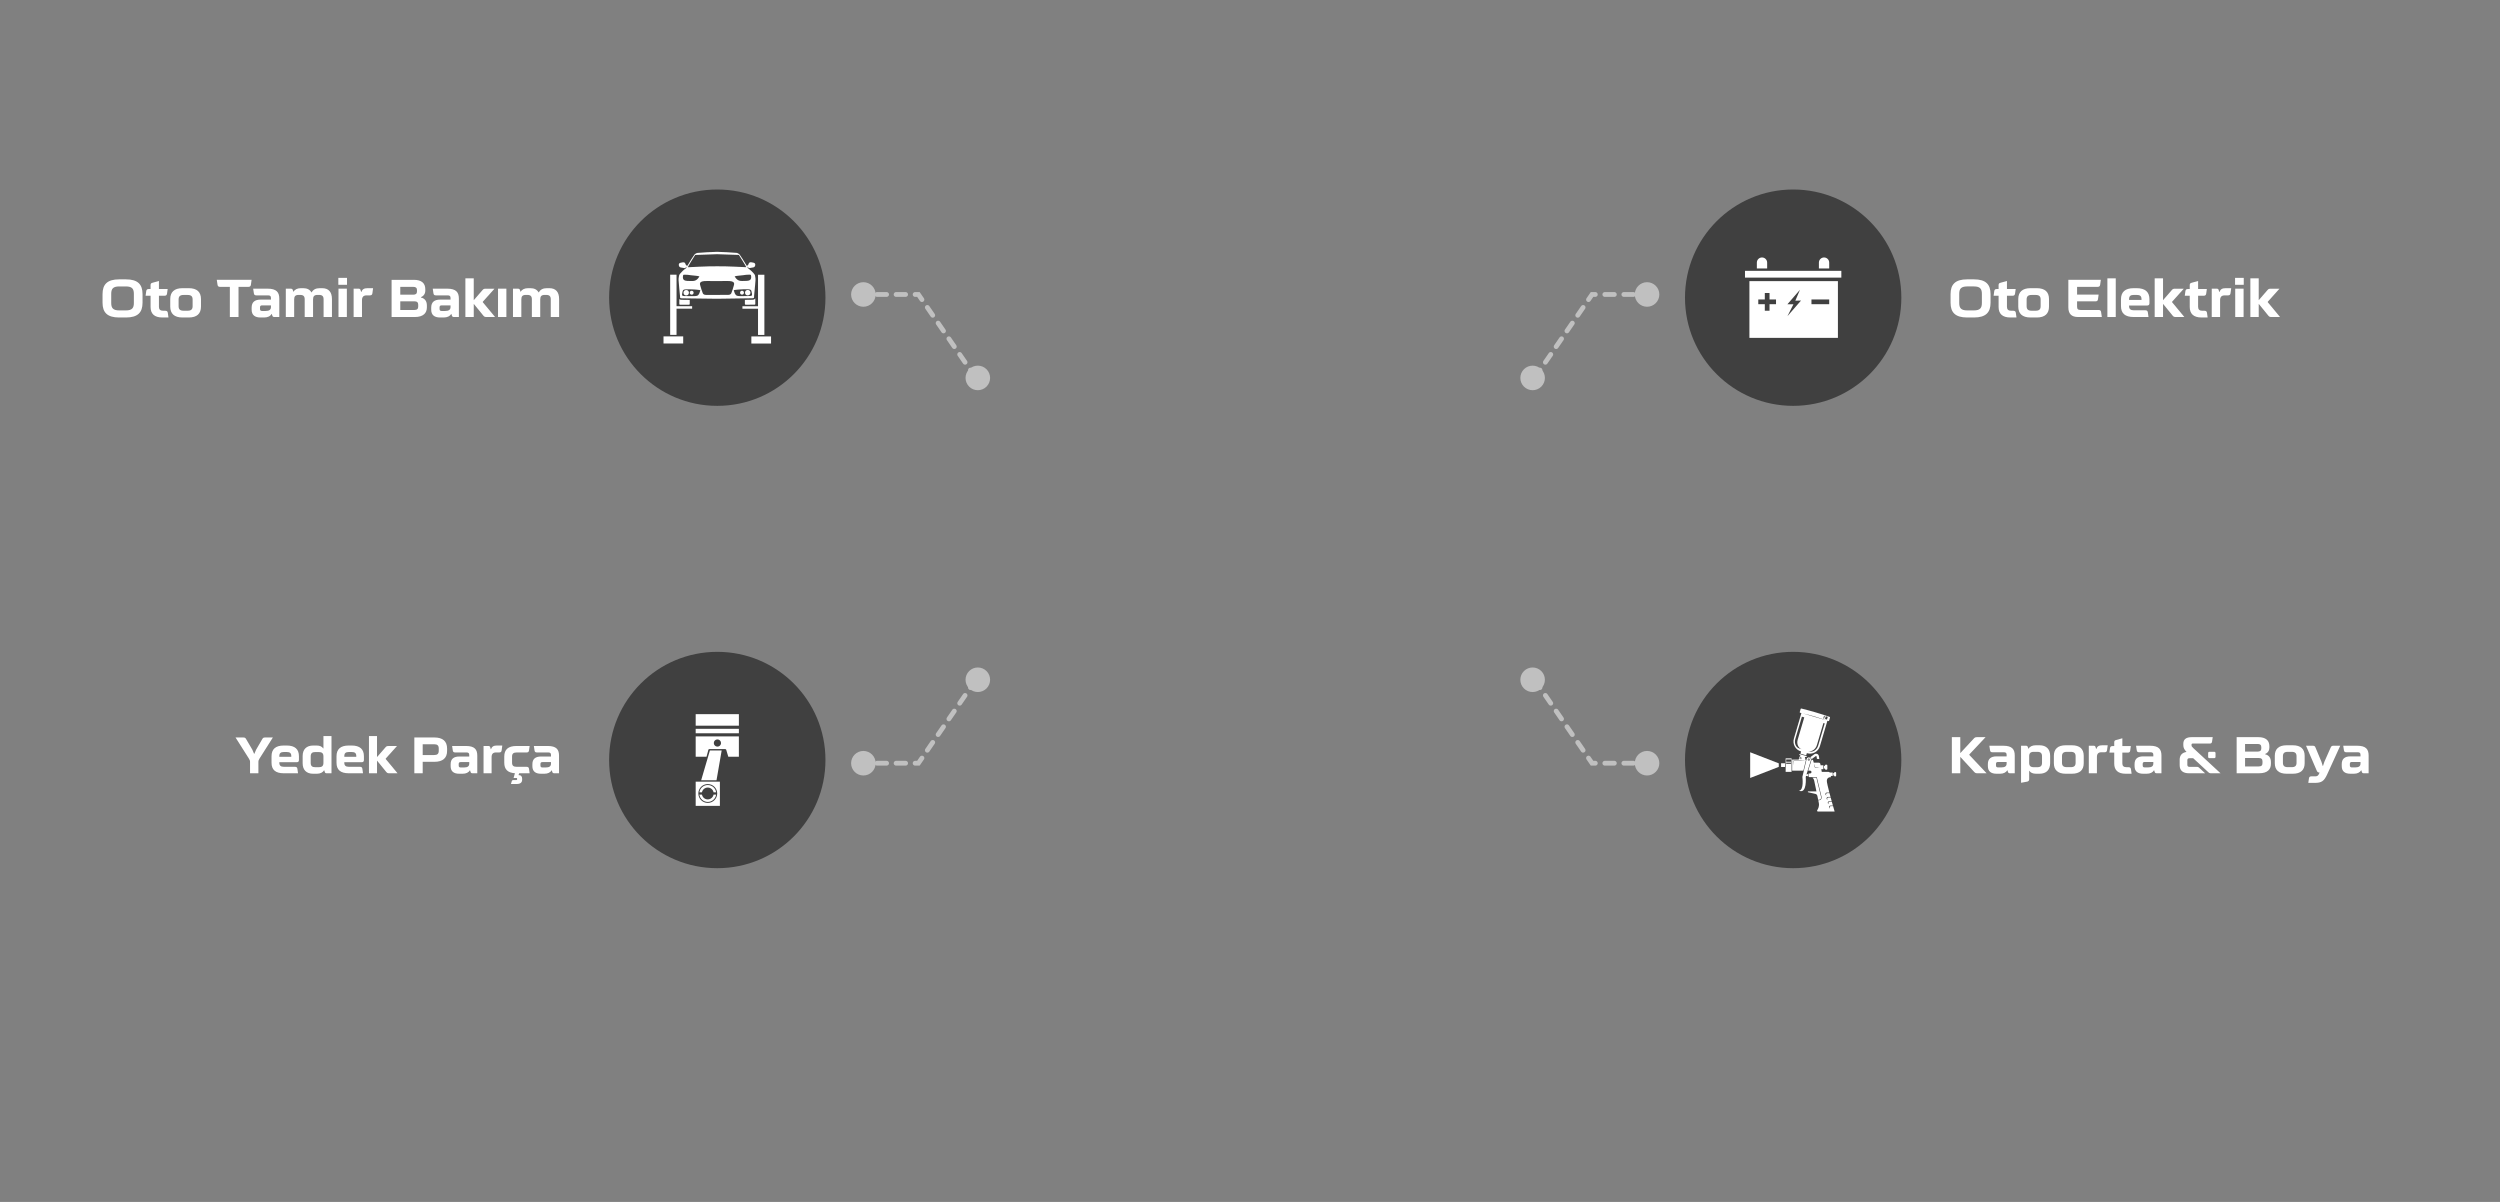 <?xml version="1.0" encoding="utf-8"?>
<!-- Generator: Adobe Illustrator 16.0.0, SVG Export Plug-In . SVG Version: 6.00 Build 0)  -->
<!DOCTYPE svg PUBLIC "-//W3C//DTD SVG 1.1//EN" "http://www.w3.org/Graphics/SVG/1.1/DTD/svg11.dtd">
<svg version="1.1" id="Layer_1" xmlns="http://www.w3.org/2000/svg" xmlns:xlink="http://www.w3.org/1999/xlink" x="0px" y="0px"
	 width="1040px" height="500px" viewBox="0 0 1040 500" enable-background="new 0 0 1040 500" xml:space="preserve">
<rect x="0" y="0" width="1040" height="500" fill="#808080" stroke="none"/>
<circle opacity="0.5" cx="745.957" cy="316.166" r="45"/>
<circle opacity="0.5" cx="298.389" cy="316.166" r="45"/>
<circle opacity="0.5" cx="745.957" cy="123.834" r="45"/>
<circle opacity="0.5" cx="298.389" cy="123.834" r="45"/>
<g>
	<path fill="#FFFFFF" d="M811.971,321.68v-15.022h3.506v6.646l5.601-6.049c0.429-0.471,0.706-0.598,1.392-0.598h3.525l-6.646,7.074
		c-0.192,0.213-0.192,0.233,0,0.448l7.074,7.5h-3.826c-0.664,0-0.94-0.127-1.368-0.598l-5.75-6.219v6.815h-3.507V321.68z"/>
	<path fill="#FFFFFF" d="M826.954,317.852c0-2.135,1.217-3.202,3.611-3.202h4.189v-0.619c0.021-0.791-0.343-1.09-1.112-1.09h-4.811
		c-0.619,0-0.896-0.257-0.981-0.857l-0.278-1.857h5.792c3.698,0,4.77,1.498,4.77,4.08v7.375h-1.947
		c-0.532,0-0.725-0.127-0.875-0.555l-0.215-0.686h-0.085c-0.514,0.918-1.582,1.434-3.015,1.434h-1.432
		c-2.244,0-3.611-0.941-3.611-3.166V317.852L826.954,317.852z M832.531,319.244c1.54,0,2.224-0.517,2.224-1.605v-0.66h-3.526
		c-0.642,0-0.898,0.214-0.898,0.812v0.619c0,0.6,0.258,0.836,0.898,0.836L832.531,319.244L832.531,319.244z"/>
	<path fill="#FFFFFF" d="M840.757,310.221h1.944c0.535,0,0.729,0.131,0.877,0.558l0.213,0.686h0.087
		c0.513-0.92,1.581-1.434,3.034-1.434h1.519c2.865,0,4.426,1.646,4.426,4.401v3.039c-0.021,2.756-1.56,4.402-4.426,4.402h-1.476
		c-1.324,0-2.286-0.449-2.735-1.217h-0.085v3.506c0,0.557-0.301,0.896-0.854,1.004l-2.522,0.469L840.757,310.221L840.757,310.221z
		 M844.135,317.318c0,1.282,0.555,1.84,1.967,1.84h1.389c1.41,0,1.987-0.558,1.987-1.84v-2.716c0-1.28-0.576-1.838-1.987-1.838
		h-1.39c-1.412,0-1.967,0.558-1.967,1.838L844.135,317.318L844.135,317.318z"/>
	<path fill="#FFFFFF" d="M866.83,317.471c0,2.845-1.624,4.402-4.937,4.402h-2.545c-3.313,0-4.938-1.559-4.938-4.402v-3.039
		c0-2.842,1.625-4.401,4.938-4.401h2.545c3.313,0,4.937,1.561,4.937,4.401V317.471z M857.789,317.299c0,1.281,0.6,1.838,2.03,1.838
		h1.604c1.433,0,2.03-0.557,2.03-1.838v-2.695c0-1.28-0.6-1.838-2.03-1.838h-1.604c-1.432,0-2.03,0.558-2.03,1.838V317.299z"/>
	<path fill="#FFFFFF" d="M868.943,310.221h1.924c0.533,0,0.747,0.131,0.875,0.558l0.235,0.791h0.086
		c0.385-1.091,1.09-1.539,2.498-1.539h2.246l-0.277,2.053c-0.086,0.602-0.385,0.857-1.005,0.857h-1.348
		c-1.283,0-1.859,0.643-1.859,1.987v6.752h-3.376L868.943,310.221L868.943,310.221z"/>
	<path fill="#FFFFFF" d="M879.52,313.088h-2.01l0.258-1.859c0.086-0.6,0.385-0.854,1.004-0.854h0.749v-1.521
		c0-0.641,0.173-0.854,0.813-1.024l2.564-0.705v3.25h3.527l-0.257,1.859c-0.086,0.598-0.386,0.854-1.005,0.854h-2.267v4.488
		c0,1.024,0.514,1.582,1.753,1.582h0.834c0.619,0,0.918,0.254,1.004,0.854l0.258,1.859h-2.479c-3.186,0-4.745-1.498-4.745-4.234
		v-4.551L879.52,313.088L879.52,313.088z"/>
	<path fill="#FFFFFF" d="M887.981,317.852c0-2.135,1.219-3.202,3.612-3.202h4.189v-0.619c0.021-0.791-0.343-1.09-1.111-1.09h-4.812
		c-0.619,0-0.897-0.257-0.981-0.857l-0.277-1.857h5.793c3.697,0,4.768,1.498,4.768,4.08v7.375h-1.944
		c-0.536,0-0.729-0.127-0.877-0.555l-0.214-0.686h-0.086c-0.514,0.918-1.582,1.434-3.015,1.434h-1.433
		c-2.244,0-3.612-0.941-3.612-3.166V317.852L887.981,317.852z M893.559,319.244c1.54,0,2.225-0.517,2.225-1.605v-0.66h-3.526
		c-0.644,0-0.897,0.214-0.897,0.812v0.619c0,0.6,0.255,0.836,0.897,0.836L893.559,319.244L893.559,319.244z"/>
	<path fill="#FFFFFF" d="M906.744,316.037c0-1.857,1.024-2.947,2.844-3.229c-0.962-1.026-1.326-1.772-1.326-2.801v-0.617
		c0-1.815,1.176-2.733,3.464-2.733h8.764l-0.276,1.854c-0.085,0.578-0.362,0.814-0.962,0.814h-7.117
		c-0.299,0-0.451,0.149-0.451,0.449v0.256c0,0.43,0.15,0.643,0.75,1.198l11.307,10.453h-3.955c-0.513,0-0.769-0.106-1.133-0.45
		l-6.285-5.813h-1.495c-0.599,0-0.94,0.193-0.94,0.854v1.858c0,0.664,0.343,0.877,0.94,0.877h3.016c0.405,0,0.619,0.064,0.876,0.299
		l2.563,2.375h-6.732c-2.458,0-3.847-1.135-3.847-3.293v-2.352H906.744z M918.587,313.279c0-0.322,0.213-0.535,0.532-0.535h2.012
		c0.318,0,0.53,0.213,0.53,0.535v1.582c0,0.319-0.213,0.532-0.53,0.532h-2.012c-0.32,0-0.532-0.213-0.532-0.532V313.279z"/>
	<path fill="#FFFFFF" d="M939.42,306.652c3.101,0,4.639,1.348,4.639,3.785v0.573c0,1.222-0.619,2.183-1.753,2.631v0.15
		c1.56,0.363,2.395,1.475,2.395,3.227v0.75c0,2.222-1.348,3.91-4.916,3.91h-9.342v-15.022h8.979L939.42,306.652L939.42,306.652z
		 M933.948,312.658h5.278c1.006,0,1.476-0.426,1.476-1.344v-0.472c0-0.92-0.47-1.348-1.476-1.348h-5.278V312.658z M939.635,318.838
		c1.111,0,1.56-0.449,1.56-1.391v-0.728c0-0.918-0.448-1.389-1.56-1.389h-5.687v3.506L939.635,318.838L939.635,318.838z"/>
	<path fill="#FFFFFF" d="M958.737,317.471c0,2.845-1.624,4.402-4.938,4.402h-2.543c-3.313,0-4.939-1.559-4.939-4.402v-3.039
		c0-2.842,1.626-4.401,4.939-4.401h2.543c3.313,0,4.938,1.561,4.938,4.401V317.471z M949.696,317.299
		c0,1.281,0.599,1.838,2.031,1.838h1.604c1.434,0,2.03-0.557,2.03-1.838v-2.695c0-1.28-0.598-1.838-2.03-1.838h-1.604
		c-1.435,0-2.031,0.558-2.031,1.838V317.299z"/>
	<path fill="#FFFFFF" d="M962.025,310.221c0.729,0,0.983,0.152,1.239,0.791l2.48,5.943l0.49,1.646h0.149l0.535-1.646l2.629-5.943
		c0.299-0.639,0.515-0.791,1.219-0.791h2.777l-5.429,11.908c-1.305,2.842-2.373,3.549-5.172,3.549h-2.694l0.277-1.858
		c0.085-0.601,0.363-0.855,0.982-0.855h1.604c0.706,0,1.176-0.213,1.477-0.813l0.362-0.769c-0.684,0-0.918-0.19-1.217-0.875
		l-4.427-10.285L962.025,310.221L962.025,310.221z"/>
	<path fill="#FFFFFF" d="M974.164,317.852c0-2.135,1.219-3.202,3.612-3.202h4.189v-0.619c0.021-0.791-0.344-1.09-1.112-1.09h-4.81
		c-0.619,0-0.897-0.257-0.983-0.857l-0.278-1.857h5.793c3.698,0,4.769,1.498,4.769,4.08v7.375h-1.944
		c-0.534,0-0.727-0.127-0.877-0.555l-0.215-0.686h-0.084c-0.515,0.918-1.582,1.434-3.015,1.434h-1.433
		c-2.245,0-3.612-0.941-3.612-3.166V317.852L974.164,317.852z M979.742,319.244c1.54,0,2.225-0.517,2.225-1.605v-0.66h-3.527
		c-0.643,0-0.898,0.214-0.898,0.812v0.619c0,0.6,0.257,0.836,0.898,0.836L979.742,319.244L979.742,319.244z"/>
</g>
<g opacity="0.5">
	<g>
		
			<line fill="none" stroke="#FFFFFF" stroke-width="2" stroke-linecap="round" stroke-miterlimit="10" x1="685.432" y1="317.498" x2="683.432" y2="317.498"/>
		
			<polyline fill="none" stroke="#FFFFFF" stroke-width="2" stroke-linecap="round" stroke-miterlimit="10" stroke-dasharray="3.956,3.956" points="
			679.476,317.498 662.29,317.498 640.203,285.414 		"/>
		
			<line fill="none" stroke="#FFFFFF" stroke-width="2" stroke-linecap="round" stroke-miterlimit="10" x1="638.803" y1="284.014" x2="637.389" y2="282.6"/>
		<g>
			<g>
				<circle fill="#FFFFFF" cx="685.177" cy="317.498" r="4.512"/>
				<path fill="#FFFFFF" d="M685.177,312.387c-2.818,0-5.112,2.293-5.112,5.111s2.294,5.111,5.112,5.111
					c2.816,0,5.109-2.293,5.109-5.111S687.997,312.387,685.177,312.387C682.357,312.387,687.997,312.387,685.177,312.387z
					 M685.177,321.41c-2.158,0-3.912-1.754-3.912-3.912c0-2.156,1.754-3.912,3.912-3.912c2.156,0,3.911,1.756,3.911,3.912
					C689.09,319.656,687.337,321.41,685.177,321.41S687.337,321.41,685.177,321.41z"/>
			</g>
		</g>
		<g>
			<g>
				<circle fill="#FFFFFF" cx="637.57" cy="282.78" r="4.513"/>
				<path fill="#FFFFFF" d="M641.185,279.166c1.992,1.994,1.992,5.236,0,7.229c-1.993,1.994-5.236,1.994-7.229,0.002
					c-1.991-1.994-1.991-5.235,0-7.229C635.949,277.174,639.192,277.174,641.185,279.166
					C643.177,281.16,639.192,277.174,641.185,279.166z M634.804,285.547c1.523,1.525,4.007,1.525,5.532,0
					c1.523-1.525,1.523-4.006,0-5.531c-1.525-1.524-4.009-1.524-5.532,0C633.279,281.541,633.279,284.021,634.804,285.547
					C636.329,287.074,633.279,284.021,634.804,285.547z"/>
			</g>
		</g>
	</g>
</g>
<g>
	<path fill="#FFFFFF" d="M97.977,306.789h3.18c0.677,0,0.953,0.148,1.229,0.678l2.585,4.406l0.721,1.695h0.128l0.72-1.695
		l2.565-4.406c0.273-0.528,0.551-0.678,1.249-0.678h3.159l-5.532,8.732c-0.361,0.61-0.487,0.889-0.487,1.461v4.684h-3.477v-4.684
		c0-0.572-0.127-0.851-0.509-1.461L97.977,306.789z"/>
	<path fill="#FFFFFF" d="M112.957,314.607c0-2.925,1.634-4.472,5.107-4.472h1.165c3.477,0,5.129,1.547,5.129,4.472v1.567
		c0,0.615-0.296,0.912-0.954,0.912h-7.205v0.191c0,1.207,0.572,1.717,1.95,1.717h4.577c0.614,0,0.911,0.254,0.996,0.846l0.255,1.844
		h-5.913c-3.497,0-5.107-1.483-5.107-4.389V314.607L112.957,314.607z M121.18,314.842v-0.274c0-1.25-0.53-1.738-1.992-1.738h-0.996
		c-1.463,0-1.992,0.488-1.992,1.738v0.274H121.18z"/>
	<path fill="#FFFFFF" d="M125.902,314.502c0-2.838,1.654-4.365,4.389-4.365h1.44c1.313,0,2.268,0.445,2.713,1.209h0.105v-5.151h3.35
		v15.491h-1.93c-0.552,0-0.742-0.125-0.868-0.551l-0.213-0.678h-0.105c-0.508,0.91-1.569,1.42-2.988,1.42h-1.504
		c-2.861,0-4.389-1.633-4.389-4.365V314.502L125.902,314.502z M132.577,319.164c1.335,0,1.972-0.486,1.972-1.82v-2.674
		c0-1.336-0.636-1.822-1.972-1.822H131.2c-1.334,0-1.948,0.486-1.948,1.822v2.674c0,1.334,0.614,1.82,1.948,1.82H132.577z"/>
	<path fill="#FFFFFF" d="M139.99,314.607c0-2.925,1.633-4.472,5.108-4.472h1.164c3.476,0,5.129,1.547,5.129,4.472v1.567
		c0,0.615-0.297,0.912-0.954,0.912h-7.206v0.191c0,1.207,0.572,1.717,1.951,1.717h4.578c0.612,0,0.909,0.254,0.994,0.846
		l0.254,1.844h-5.91c-3.498,0-5.108-1.483-5.108-4.389V314.607L139.99,314.607z M148.215,314.842v-0.274
		c0-1.25-0.529-1.738-1.991-1.738h-0.997c-1.462,0-1.99,0.488-1.99,1.738v0.274H148.215z"/>
	<path fill="#FFFFFF" d="M153.488,306.193h3.349v8.754l3.477-4.006c0.401-0.488,0.656-0.595,1.334-0.595h3.497l-4.599,5.129
		c-0.17,0.191-0.17,0.191,0,0.384l4.831,5.825h-3.391c-0.679,0-0.954-0.104-1.356-0.612l-3.793-4.662v5.274h-3.349V306.193
		L153.488,306.193z"/>
	<path fill="#FFFFFF" d="M180.672,306.789c3.539,0,5.319,1.568,5.319,4.639v0.851c0.043,3.053-1.78,4.639-5.319,4.639h-4.833v4.771
		h-3.475v-14.896h8.308V306.789z M175.839,309.607v4.491h4.728c1.397,0,1.95-0.528,1.95-1.758v-0.975c0-1.252-0.573-1.76-1.95-1.76
		L175.839,309.607L175.839,309.607z"/>
	<path fill="#FFFFFF" d="M187.47,317.893c0-2.118,1.207-3.18,3.582-3.18h4.151V314.1c0.022-0.782-0.339-1.08-1.101-1.08h-4.77
		c-0.614,0-0.89-0.254-0.976-0.848l-0.276-1.844h5.743c3.667,0,4.728,1.484,4.728,4.047v7.311h-1.93c-0.53,0-0.72-0.125-0.868-0.549
		l-0.213-0.678h-0.084c-0.51,0.91-1.567,1.418-2.987,1.418h-1.42c-2.227,0-3.581-0.932-3.581-3.135L187.47,317.893L187.47,317.893z
		 M193.001,319.27c1.525,0,2.204-0.508,2.204-1.588v-0.657h-3.496c-0.637,0-0.89,0.213-0.89,0.809v0.611
		c0,0.592,0.254,0.825,0.89,0.825H193.001L193.001,319.27z"/>
	<path fill="#FFFFFF" d="M201.157,310.328h1.908c0.527,0,0.741,0.125,0.867,0.551l0.232,0.785h0.085
		c0.381-1.082,1.081-1.527,2.479-1.527h2.227l-0.274,2.035c-0.086,0.594-0.383,0.848-0.996,0.848h-1.337
		c-1.271,0-1.845,0.638-1.845,1.974v6.697h-3.348L201.157,310.328L201.157,310.328z"/>
	<path fill="#FFFFFF" d="M220.333,321.686h-4.345l-0.296,0.765h0.127c0.91,0,1.396,0.528,1.396,1.545v0.32
		c0,1.207-0.74,1.821-2.246,1.821h-2.416l0.317-1.082c0.106-0.383,0.297-0.551,0.72-0.551h1.146c0.317,0,0.402-0.127,0.402-0.359
		v-0.149c0-0.232-0.085-0.361-0.402-0.361h-1.081l0.552-1.969c-3.031-0.191-4.431-1.654-4.431-4.367v-2.586
		c0-2.902,1.612-4.387,5.106-4.387h5.447l-0.255,1.842c-0.084,0.596-0.381,0.853-0.997,0.853h-4.111
		c-1.396,0-1.949,0.508-1.949,1.692v2.566c0,1.207,0.552,1.717,1.949,1.717h4.111c0.615,0,0.912,0.254,0.997,0.846L220.333,321.686z
		"/>
	<path fill="#FFFFFF" d="M221.474,317.893c0-2.118,1.208-3.18,3.582-3.18h4.153V314.1c0.021-0.782-0.34-1.08-1.103-1.08h-4.769
		c-0.614,0-0.89-0.254-0.977-0.848l-0.275-1.844h5.743c3.666,0,4.727,1.484,4.727,4.047v7.311h-1.929
		c-0.528,0-0.721-0.125-0.869-0.549l-0.211-0.678h-0.085c-0.51,0.91-1.568,1.418-2.987,1.418h-1.42
		c-2.227,0-3.582-0.932-3.582-3.135L221.474,317.893L221.474,317.893z M227.006,319.27c1.525,0,2.205-0.508,2.205-1.588v-0.657
		h-3.498c-0.637,0-0.89,0.213-0.89,0.809v0.611c0,0.592,0.254,0.825,0.89,0.825H227.006L227.006,319.27z"/>
</g>
<g opacity="0.5">
	<g>
		
			<line fill="none" stroke="#FFFFFF" stroke-width="2" stroke-linecap="round" stroke-miterlimit="10" x1="358.911" y1="317.498" x2="360.911" y2="317.498"/>
		
			<polyline fill="none" stroke="#FFFFFF" stroke-width="2" stroke-linecap="round" stroke-miterlimit="10" stroke-dasharray="3.956,3.956" points="
			364.868,317.498 382.055,317.498 404.142,285.414 		"/>
		
			<line fill="none" stroke="#FFFFFF" stroke-width="2" stroke-linecap="round" stroke-miterlimit="10" x1="405.54" y1="284.014" x2="406.955" y2="282.6"/>
		<g>
			<g>
				<circle fill="#FFFFFF" cx="359.168" cy="317.498" r="4.512"/>
				<path fill="#FFFFFF" d="M359.168,322.609c2.817,0,5.111-2.293,5.111-5.111s-2.293-5.111-5.111-5.111s-5.111,2.293-5.111,5.111
					S356.349,322.609,359.168,322.609C361.985,322.609,356.349,322.609,359.168,322.609z M359.168,313.586
					c2.156,0,3.911,1.756,3.911,3.912c0,2.158-1.754,3.912-3.911,3.912s-3.912-1.754-3.912-3.912
					C355.256,315.342,357.01,313.586,359.168,313.586C361.324,313.586,357.01,313.586,359.168,313.586z"/>
			</g>
		</g>
		<g>
			<g>
				<circle fill="#FFFFFF" cx="406.774" cy="282.78" r="4.513"/>
				<path fill="#FFFFFF" d="M410.388,286.396c-1.993,1.991-5.236,1.991-7.229-0.002c-1.992-1.992-1.992-5.234,0-7.229
					c1.993-1.992,5.236-1.992,7.229,0C412.382,281.16,412.382,284.402,410.388,286.396
					C408.395,288.389,412.382,284.402,410.388,286.396z M404.009,280.016c-1.525,1.525-1.525,4.006,0,5.531
					c1.524,1.525,4.007,1.525,5.531,0c1.526-1.525,1.525-4.006,0-5.531C408.015,278.49,405.533,278.49,404.009,280.016
					C402.482,281.541,405.533,278.49,404.009,280.016z"/>
			</g>
		</g>
	</g>
</g>
<g>
	<path fill="#FFFFFF" d="M818.344,132.077c-4.932,0-6.911-2.09-6.911-6.14v-3.588c0-4.05,1.979-6.14,6.911-6.14h2.816
		c4.931,0,6.91,2.09,6.91,6.14v3.588c0,4.05-1.979,6.14-6.91,6.14H818.344z M821.116,129.128c2.574,0,3.346-0.969,3.346-3.082
		v-3.807c0-2.114-0.771-3.082-3.346-3.082h-2.729c-2.575,0-3.347,0.969-3.347,3.082v3.807c0,2.113,0.771,3.082,3.347,3.082H821.116z
		"/>
	<path fill="#FFFFFF" d="M831.411,123.031h-2.068l0.266-1.915c0.087-0.616,0.396-0.88,1.034-0.88h0.771v-1.563
		c0-0.66,0.179-0.881,0.837-1.056l2.641-0.728v3.346h3.633l-0.264,1.915c-0.088,0.616-0.396,0.88-1.035,0.88h-2.334v4.622
		c0,1.056,0.53,1.629,1.807,1.629h0.858c0.636,0,0.944,0.264,1.034,0.88l0.265,1.915h-2.554c-3.279,0-4.887-1.541-4.887-4.357
		v-4.689h-0.003V123.031z"/>
	<path fill="#FFFFFF" d="M852.385,127.543c0,2.928-1.673,4.534-5.083,4.534h-2.62c-3.411,0-5.085-1.606-5.085-4.534v-3.126
		c0-2.928,1.674-4.534,5.085-4.534h2.62c3.409,0,5.083,1.606,5.083,4.534V127.543z M843.074,127.368c0,1.32,0.616,1.892,2.091,1.892
		h1.65c1.476,0,2.092-0.572,2.092-1.892v-2.775c0-1.32-0.617-1.892-2.092-1.892h-1.65c-1.475,0-2.091,0.572-2.091,1.892V127.368z"/>
	<path fill="#FFFFFF" d="M873.948,116.406l-0.285,2.047c-0.089,0.617-0.396,0.881-1.057,0.881h-8.539v3.234h8.958l-0.266,1.915
		c-0.088,0.617-0.396,0.881-1.033,0.881h-7.661v2.222c0,1.013,0.396,1.365,1.497,1.365h7.44c0.659,0,0.968,0.264,1.055,0.881
		l0.309,2.047h-9.883c-2.728,0-4.049-1.32-4.049-4.028v-11.445L873.948,116.406L873.948,116.406z"/>
	<path fill="#FFFFFF" d="M876.673,115.789h3.478v16.09h-3.478V115.789z"/>
	<path fill="#FFFFFF" d="M882.326,124.527c0-3.036,1.694-4.644,5.306-4.644h1.211c3.608,0,5.325,1.606,5.325,4.644v1.628
		c0,0.638-0.31,0.946-0.991,0.946h-7.482v0.198c0,1.254,0.594,1.784,2.024,1.784h4.754c0.639,0,0.945,0.264,1.035,0.88l0.265,1.914
		h-6.141c-3.633,0-5.306-1.541-5.306-4.556V124.527L882.326,124.527z M890.866,124.771v-0.286c0-1.3-0.548-1.805-2.065-1.805h-1.035
		c-1.521,0-2.068,0.505-2.068,1.805v0.286H890.866z"/>
	<path fill="#FFFFFF" d="M896.344,115.789h3.478v9.091l3.61-4.16c0.418-0.506,0.682-0.616,1.386-0.616h3.633l-4.774,5.326
		c-0.179,0.198-0.179,0.198,0,0.396l5.018,6.053h-3.521c-0.704,0-0.991-0.11-1.407-0.637l-3.942-4.843v5.48h-3.478v-16.09H896.344z"
		/>
	<path fill="#FFFFFF" d="M910.932,123.031h-2.068l0.265-1.915c0.088-0.616,0.396-0.88,1.034-0.88h0.771v-1.563
		c0-0.66,0.177-0.881,0.838-1.056l2.641-0.728v3.346h3.633l-0.266,1.915c-0.088,0.616-0.396,0.88-1.034,0.88h-2.333v4.622
		c0,1.056,0.527,1.629,1.806,1.629h0.857c0.64,0,0.947,0.264,1.035,0.88l0.264,1.915h-2.554c-3.279,0-4.885-1.541-4.885-4.357
		v-4.689h-0.004V123.031z"/>
	<path fill="#FFFFFF" d="M920.086,120.083h1.98c0.549,0,0.771,0.131,0.902,0.572l0.241,0.814h0.087
		c0.396-1.123,1.122-1.584,2.574-1.584h2.313l-0.284,2.114c-0.089,0.616-0.396,0.88-1.036,0.88h-1.388
		c-1.32,0-1.914,0.66-1.914,2.048v6.954h-3.478L920.086,120.083L920.086,120.083z"/>
	<path fill="#FFFFFF" d="M929.789,118.475v-2.884h3.608v2.884H929.789z M929.854,131.879v-11.796h3.477v11.796H929.854z"/>
	<path fill="#FFFFFF" d="M936.148,115.789h3.479v9.091l3.608-4.16c0.418-0.506,0.685-0.616,1.388-0.616h3.632l-4.776,5.326
		c-0.176,0.198-0.176,0.198,0,0.396l5.018,6.053h-3.521c-0.704,0-0.99-0.11-1.408-0.637l-3.938-4.843v5.48h-3.479v-16.09H936.148z"
		/>
</g>
<g opacity="0.5">
	<g>
		
			<line fill="none" stroke="#FFFFFF" stroke-width="2" stroke-linecap="round" stroke-miterlimit="10" x1="685.432" y1="122.501" x2="683.432" y2="122.501"/>
		
			<polyline fill="none" stroke="#FFFFFF" stroke-width="2" stroke-linecap="round" stroke-miterlimit="10" stroke-dasharray="3.956,3.956" points="
			679.476,122.501 662.29,122.501 640.203,154.586 		"/>
		
			<line fill="none" stroke="#FFFFFF" stroke-width="2" stroke-linecap="round" stroke-miterlimit="10" x1="638.803" y1="155.985" x2="637.389" y2="157.399"/>
		<g>
			<g>
				<circle fill="#FFFFFF" cx="685.177" cy="122.501" r="4.512"/>
				<path fill="#FFFFFF" d="M685.177,117.389c-2.818,0-5.112,2.293-5.112,5.112s2.294,5.112,5.112,5.112
					c2.816,0,5.109-2.293,5.109-5.112S687.997,117.389,685.177,117.389C682.357,117.389,687.997,117.389,685.177,117.389z
					 M685.177,126.413c-2.158,0-3.912-1.754-3.912-3.912s1.754-3.912,3.912-3.912c2.156,0,3.911,1.754,3.911,3.912
					S687.337,126.413,685.177,126.413S687.337,126.413,685.177,126.413z"/>
			</g>
		</g>
		<g>
			<g>
				<circle fill="#FFFFFF" cx="637.57" cy="157.219" r="4.512"/>
				<path fill="#FFFFFF" d="M633.956,153.604c1.993-1.993,5.236-1.993,7.229,0c1.992,1.993,1.992,5.236,0,7.229
					c-1.993,1.993-5.236,1.993-7.229,0C631.965,158.84,631.965,155.597,633.956,153.604
					C635.949,151.611,631.965,155.597,633.956,153.604z M640.339,159.984c1.523-1.525,1.523-4.006,0-5.532
					c-1.525-1.526-4.008-1.526-5.532,0c-1.525,1.525-1.525,4.006,0,5.532S638.811,161.51,640.339,159.984
					C641.862,158.459,638.811,161.51,640.339,159.984z"/>
			</g>
		</g>
	</g>
</g>
<g>
	<path fill="#FFFFFF" d="M49.568,132.078c-4.93,0-6.911-2.09-6.911-6.14v-3.588c0-4.05,1.981-6.14,6.911-6.14h2.818
		c4.929,0,6.909,2.09,6.909,6.14v3.588c0,4.05-1.98,6.14-6.909,6.14H49.568z M52.341,129.129c2.574,0,3.348-0.969,3.348-3.082
		v-3.807c0-2.114-0.771-3.082-3.348-3.082h-2.729c-2.574,0-3.344,0.969-3.344,3.082v3.807c0,2.113,0.77,3.082,3.344,3.082H52.341z"
		/>
	<path fill="#FFFFFF" d="M62.635,123.031h-2.068l0.265-1.915c0.087-0.616,0.396-0.88,1.034-0.88h0.77v-1.563
		c0-0.66,0.177-0.881,0.837-1.056l2.642-0.728v3.346h3.633l-0.265,1.915c-0.088,0.616-0.396,0.88-1.034,0.88h-2.334v4.622
		c0,1.056,0.529,1.629,1.807,1.629h0.858c0.637,0,0.945,0.264,1.033,0.88l0.264,1.915h-2.552c-3.28,0-4.887-1.541-4.887-4.357
		v-4.688H62.635z"/>
	<path fill="#FFFFFF" d="M83.609,127.543c0,2.928-1.674,4.534-5.084,4.534h-2.62c-3.412,0-5.085-1.606-5.085-4.534v-3.126
		c0-2.928,1.674-4.534,5.085-4.534h2.62c3.412,0,5.084,1.606,5.084,4.534V127.543z M74.299,127.369c0,1.32,0.616,1.892,2.092,1.892
		h1.648c1.477,0,2.092-0.572,2.092-1.892v-2.775c0-1.32-0.615-1.892-2.092-1.892H76.39c-1.477,0-2.092,0.572-2.092,1.892V127.369z"
		/>
	<path fill="#FFFFFF" d="M90.183,116.407h14.48l-0.286,2.047c-0.087,0.617-0.396,0.881-1.056,0.881h-4.095v12.546h-3.609v-12.546
		h-4.071c-0.659,0-0.968-0.264-1.057-0.881L90.183,116.407z"/>
	<path fill="#FFFFFF" d="M104.685,127.939c0-2.202,1.254-3.302,3.719-3.302h4.313V124c0.023-0.815-0.352-1.124-1.145-1.124h-4.951
		c-0.639,0-0.926-0.264-1.014-0.88l-0.287-1.914h5.965c3.808,0,4.907,1.54,4.907,4.203v7.594h-2.002
		c-0.551,0-0.748-0.131-0.901-0.572l-0.221-0.704h-0.089c-0.527,0.946-1.627,1.475-3.104,1.475H108.4
		c-2.312,0-3.718-0.968-3.718-3.258v-0.88L104.685,127.939L104.685,127.939z M110.428,129.37c1.584,0,2.289-0.528,2.289-1.65v-0.683
		h-3.632c-0.661,0-0.924,0.22-0.924,0.837v0.637c0,0.617,0.264,0.858,0.924,0.858L110.428,129.37L110.428,129.37z"/>
	<path fill="#FFFFFF" d="M118.898,120.083h2.003c0.551,0.022,0.749,0.131,0.903,0.572l0.22,0.705h0.088
		c0.527-0.946,1.604-1.475,3.06-1.475h0.989c1.607,0,2.707,0.572,3.392,1.738h0.109c0.594-1.144,1.716-1.738,3.302-1.738h1.056
		c2.665,0,4.071,1.562,4.071,4.534v7.461h-3.478v-7.329c0-1.321-0.527-1.871-1.959-1.871h-0.484c-1.431,0-1.937,0.55-1.937,1.871
		v7.329h-3.479v-7.329c0-1.321-0.527-1.871-1.959-1.871h-0.482c-1.431,0-1.938,0.55-1.938,1.871v7.329h-3.478V120.083
		L118.898,120.083z"/>
	<path fill="#FFFFFF" d="M140.748,118.476v-2.884h3.609v2.884H140.748z M140.813,131.879v-11.796h3.478v11.796H140.813z"/>
	<path fill="#FFFFFF" d="M147.106,120.083h1.98c0.552,0,0.771,0.131,0.902,0.572l0.242,0.814h0.088
		c0.396-1.123,1.122-1.584,2.574-1.584h2.312l-0.285,2.114c-0.089,0.616-0.396,0.88-1.035,0.88H152.5
		c-1.32,0-1.915,0.66-1.915,2.048v6.954h-3.479V120.083z"/>
	<path fill="#FFFFFF" d="M172.149,116.407c3.191,0,4.775,1.387,4.775,3.896v0.594c0,1.254-0.639,2.246-1.807,2.708v0.154
		c1.607,0.374,2.467,1.519,2.467,3.324v0.77c0,2.29-1.386,4.028-5.063,4.028h-9.618v-15.472h9.245V116.407L172.149,116.407z
		 M166.514,122.591h5.437c1.034,0,1.52-0.44,1.52-1.387v-0.484c0-0.945-0.484-1.386-1.52-1.386h-5.437V122.591z M172.369,128.953
		c1.146,0,1.606-0.462,1.606-1.43v-0.749c0-0.946-0.462-1.431-1.606-1.431h-5.854v3.61H172.369z"/>
	<path fill="#FFFFFF" d="M179.385,127.939c0-2.202,1.256-3.302,3.721-3.302h4.313V124c0.021-0.815-0.353-1.124-1.145-1.124h-4.952
		c-0.638,0-0.924-0.264-1.014-0.88l-0.285-1.914h5.964c3.809,0,4.908,1.54,4.908,4.203v7.594h-2.002
		c-0.552,0-0.749-0.131-0.902-0.572l-0.22-0.704h-0.089c-0.528,0.946-1.629,1.475-3.104,1.475h-1.475
		c-2.312,0-3.721-0.968-3.721-3.258v-0.881H179.385z M185.13,129.37c1.585,0,2.29-0.528,2.29-1.65v-0.683h-3.632
		c-0.661,0-0.925,0.22-0.925,0.837v0.637c0,0.617,0.265,0.858,0.925,0.858L185.13,129.37L185.13,129.37L185.13,129.37z"/>
	<path fill="#FFFFFF" d="M193.598,115.79h3.478v9.091l3.61-4.16c0.419-0.506,0.683-0.616,1.386-0.616h3.633l-4.775,5.326
		c-0.177,0.198-0.177,0.198,0,0.396l5.019,6.053h-3.522c-0.702,0-0.989-0.11-1.407-0.637l-3.94-4.843v5.48H193.6v-16.09H193.598z"/>
	<path fill="#FFFFFF" d="M207.176,131.879v-11.796h3.479v11.796H207.176z"/>
	<path fill="#FFFFFF" d="M213.402,120.083h2.003c0.551,0.022,0.749,0.131,0.902,0.572l0.22,0.705h0.089
		c0.527-0.946,1.606-1.475,3.059-1.475h0.992c1.605,0,2.707,0.572,3.39,1.738h0.108c0.595-1.144,1.717-1.738,3.303-1.738h1.058
		c2.663,0,4.071,1.562,4.071,4.534v7.461h-3.479v-7.329c0-1.321-0.528-1.871-1.96-1.871h-0.483c-1.432,0-1.937,0.55-1.937,1.871
		v7.329h-3.479v-7.329c0-1.321-0.527-1.871-1.959-1.871h-0.483c-1.432,0-1.938,0.55-1.938,1.871v7.329h-3.478L213.402,120.083
		L213.402,120.083z"/>
</g>
<g>
	<path fill="#FFFFFF" d="M285.975,110.5c-0.115,0.209-0.193,0.366-0.223,0.45c-0.081,0.247-0.113,0.371-0.14,0.438
		c-0.144-0.034-0.301-0.097-0.428-0.055c-0.125,0.049-0.149,0.172-0.297,0.212c-0.177,0.035-0.436-0.063-0.606-0.086
		c-0.371-0.061-0.757-0.111-1.129-0.199c-0.597-0.135-0.805-0.691-0.77-1.25c0.038-0.521,0.569-0.693,0.99-0.755
		c0.419-0.075,0.99-0.263,1.386-0.024C285.337,109.583,285.11,110.66,285.975,110.5z"/>
	<path fill="#FFFFFF" d="M314.095,114.644c-0.031-0.523-1.245-1.642-1.596-1.985c-0.229-0.224-1.038-0.915-1.307-1.087
		c-0.161-0.101-0.193-0.101-0.235-0.2c-0.023-0.074-0.057-0.198-0.137-0.442c-0.031-0.086-0.107-0.242-0.225-0.449
		c-0.697-1.263-2.731-4.404-2.899-4.579c-0.206-0.2-0.646-0.598-1.281-0.708c-0.629-0.106-6.943-0.437-8.132-0.437
		c-1.194,0-7.51,0.343-8.14,0.456c-0.635,0.112-1.076,0.504-1.273,0.701c-0.169,0.175-2.203,3.324-2.894,4.586
		c-0.12,0.213-0.192,0.368-0.226,0.448c-0.08,0.249-0.111,0.374-0.136,0.441c-0.031,0.07-0.193,0.182-0.256,0.212
		c-0.013,0.013-0.02,0.02-0.02,0.02c-0.175,0.12-0.885,0.599-1.265,1.002c-0.578,0.609-1.566,1.524-1.594,2.046
		c-0.023,0.521-0.248,0.889-0.191,1.936c0.021,0.504,0.163,2.035,0.298,3.49c0.139,1.53,0.286,2.979,0.301,3.092
		c0.023,0.224-0.05,0.472,0.05,0.665c0.101,0.2,0.35,0.256,0.74,0.249c0.125,0,1.438,0.02,3.246,0.044
		c4.308,0.049,11.367,0.143,11.367,0.143s7.288-0.106,11.574-0.168c1.698-0.024,2.931-0.044,3.042-0.044
		c0.395,0,0.643-0.05,0.746-0.249c0.094-0.192,0.021-0.442,0.044-0.665c0.02-0.156,0.273-2.776,0.441-4.705
		c0.073-0.851,0.132-1.567,0.149-1.885C314.344,115.534,314.119,115.16,314.095,114.644z M311.661,114.258
		c0.562,0,0.672-0.074,0.783,0.441c0.076,0.336,0.076,0.784,0,1.082c-0.222,1.077-1.593,1.077-2.487,1.077
		c-1.638,0.007-3.056,0.41-4.343-1.892c1.107-0.329,2.414-0.299,3.528-0.479C309.987,114.333,310.808,114.258,311.661,114.258z
		 M289.195,106.069l9.096-0.317l9.077,0.3c0,0,3.28,5.103,3.031,5.103c-0.236,0-8.432-0.461-12.114-0.38
		c-3.679-0.074-11.878,0.399-12.106,0.399C285.928,111.172,289.195,106.069,289.195,106.069z M284.135,114.724
		c0.111-0.516,0.224-0.441,0.777-0.449c0.853,0,1.674,0.081,2.526,0.231c1.119,0.18,2.419,0.143,3.528,0.472
		c-1.288,2.309-2.708,1.903-4.345,1.903c-0.889,0-2.266,0-2.488-1.076C284.06,115.508,284.06,115.06,284.135,114.724z
		 M289.978,123.042c-0.55,0.199-1.806,0.156-2.402,0.156c-0.219,0-0.437,0-0.648-0.007c-0.521-0.006-1.043-0.02-1.572-0.024
		c-0.236-0.005-0.466-0.005-0.709-0.005c-0.891,0-1.039-0.3-0.84-1.188c0.197-0.647,0.072-1.257,0.739-1.506
		c0.242-0.088,1.053-0.125,2.055-0.119c0.104,0,0.216,0,0.327,0.007c0.331,0.006,0.681,0.012,1.034,0.03
		c0.212,0.007,0.424,0.019,0.635,0.03c0.082,0,0.154,0.007,0.23,0.012c0.119,0.007,0.229,0.02,0.342,0.025
		c0.113,0.006,0.225,0.019,0.336,0.024c0.111,0.013,0.219,0.024,0.324,0.031c0.161,0.012,0.314,0.03,0.466,0.05
		c0.102,0.012,0.199,0.024,0.285,0.036c0.081,0.014,0.156,0.025,0.23,0.031c0.036,0.007,0.074,0.013,0.104,0.02
		c0.05,0.006,0.095,0.02,0.138,0.024c0.02,0.006,0.035,0.006,0.051,0.006c0.029,0.007,0.063,0.013,0.092,0.019
		c0.05,0.014,0.094,0.02,0.138,0.031C291.085,121.568,290.868,122.746,289.978,123.042z M304.262,121.904
		c-0.317,0.89-1.557,0.772-1.68,0.772l-8.573,0.006c-0.12,0-1.364,0.124-1.682-0.766c-0.329-0.895-0.82-2.333-0.995-3.05
		c-0.187-0.751-0.796-2.045,2.851-1.964c1.878,0.036,3.235,0.036,4.106,0.024c0.878,0.012,2.233,0.012,4.111-0.031
		c3.642-0.086,3.038,1.207,2.851,1.959C305.079,119.573,304.587,121.017,304.262,121.904z M311.948,123.137
		c-0.711,0-1.389,0.026-2.079,0.037c-0.286,0.007-0.566,0.007-0.853,0.007c-0.598,0-1.854,0.049-2.396-0.149
		c-0.89-0.299-1.121-1.475-1.363-2.315c0.063-0.02,0.123-0.031,0.192-0.044c0.087-0.012,0.188-0.031,0.287-0.05
		c0.062-0.007,0.128-0.018,0.198-0.031c0.022,0,0.044,0,0.067-0.007c0.087-0.012,0.188-0.024,0.279-0.036h0.026
		c0.093-0.013,0.191-0.024,0.292-0.037c0.241-0.025,0.498-0.051,0.765-0.07c0.075,0,0.15-0.006,0.224-0.013
		c0.405-0.03,0.821-0.055,1.231-0.067c0.104-0.006,0.212-0.013,0.316-0.02h0.23c0.092-0.006,0.179-0.006,0.272-0.013h0.219
		c1.063-0.019,1.928,0.025,2.177,0.112c0.666,0.249,0.547,0.86,0.746,1.507C312.985,122.838,312.837,123.137,311.948,123.137z"/>
	<path fill="#FFFFFF" d="M286.928,124.768v1.71c0,0.163-0.13,0.299-0.291,0.299l-3.74,0.006c-0.168,0-0.299-0.137-0.299-0.299
		v-2.072c0.323,0.3,0.797,0.312,1.057,0.312c0.009,0,3.268,0.044,3.268,0.044H286.928L286.928,124.768z"/>
	<path fill="#FFFFFF" d="M314.206,124.12v2.333c0,0.169-0.131,0.298-0.299,0.298l-3.74,0.007c-0.163,0-0.298-0.136-0.298-0.299
		v-1.717c1.767-0.024,3.019-0.043,3.042-0.043C313.204,124.698,313.883,124.698,314.206,124.12z"/>
	<circle fill="#FFFFFF" cx="285.46" cy="121.777" r="1.133"/>
	<path fill="#FFFFFF" d="M313.423,111.234c-0.37,0.086-0.758,0.137-1.131,0.199c-0.173,0.024-0.431,0.122-0.605,0.088
		c-0.148-0.039-0.171-0.161-0.297-0.211c-0.127-0.042-0.286,0.022-0.429,0.058c-0.024-0.07-0.06-0.194-0.142-0.44
		c-0.027-0.083-0.105-0.24-0.222-0.449c0.864,0.156,0.636-0.919,1.213-1.274c0.395-0.238,0.966-0.051,1.388,0.023
		c0.418,0.063,0.951,0.234,0.988,0.753C314.222,110.542,314.016,111.097,313.423,111.234z"/>
	<circle fill="#FFFFFF" cx="287.733" cy="121.775" r="0.808"/>
	<circle fill="#FFFFFF" cx="311.057" cy="121.755" r="1.134"/>
	<circle fill="#FFFFFF" cx="308.671" cy="121.757" r="0.808"/>
	<rect x="276.019" y="139.936" fill="#FFFFFF" width="8.193" height="2.956"/>
	<polygon fill="#FFFFFF" points="278.792,139.313 278.792,114.271 281.437,114.271 281.437,127.379 287.927,127.379 
		287.927,128.413 281.437,128.413 281.437,139.313 	"/>
	<rect x="312.565" y="139.956" fill="#FFFFFF" width="8.194" height="2.957"/>
	<polygon fill="#FFFFFF" points="315.339,139.333 315.339,128.432 308.849,128.432 308.849,127.399 315.339,127.399 
		315.339,114.292 317.984,114.292 317.984,139.333 	"/>
</g>
<g opacity="0.5">
	<g>
		
			<line fill="none" stroke="#FFFFFF" stroke-width="2" stroke-linecap="round" stroke-miterlimit="10" x1="358.911" y1="122.501" x2="360.911" y2="122.501"/>
		
			<polyline fill="none" stroke="#FFFFFF" stroke-width="2" stroke-linecap="round" stroke-miterlimit="10" stroke-dasharray="3.956,3.956" points="
			364.868,122.501 382.055,122.501 404.142,154.586 		"/>
		
			<line fill="none" stroke="#FFFFFF" stroke-width="2" stroke-linecap="round" stroke-miterlimit="10" x1="405.54" y1="155.985" x2="406.955" y2="157.399"/>
		<g>
			<g>
				<circle fill="#FFFFFF" cx="359.168" cy="122.501" r="4.512"/>
				<path fill="#FFFFFF" d="M359.168,127.613c2.817,0,5.111-2.293,5.111-5.112s-2.293-5.112-5.111-5.112s-5.111,2.293-5.111,5.112
					S356.349,127.613,359.168,127.613C361.985,127.613,356.349,127.613,359.168,127.613z M359.168,118.589
					c2.156,0,3.911,1.754,3.911,3.912s-1.754,3.912-3.911,3.912s-3.912-1.754-3.912-3.912S357.01,118.589,359.168,118.589
					C361.324,118.589,357.01,118.589,359.168,118.589z"/>
			</g>
		</g>
		<g>
			<g>
				<circle fill="#FFFFFF" cx="406.774" cy="157.219" r="4.512"/>
				<path fill="#FFFFFF" d="M403.159,160.833c-1.992-1.993-1.992-5.236,0-7.229c1.993-1.993,5.236-1.993,7.229,0
					c1.992,1.993,1.992,5.236,0,7.229C408.395,162.826,405.152,162.826,403.159,160.833
					C401.167,158.84,405.152,162.826,403.159,160.833z M409.54,154.453c-1.523-1.526-4.006-1.526-5.531,0
					c-1.525,1.525-1.525,4.006,0,5.532c1.524,1.526,4.007,1.526,5.531,0C411.065,158.459,411.065,155.978,409.54,154.453
					C408.014,152.927,411.065,155.978,409.54,154.453z"/>
			</g>
		</g>
	</g>
</g>
<g>
	<path fill="#FFFFFF" d="M727.757,116.949v23.616h36.818v-23.616H727.757z M738.825,126.551h-2.704v2.708h-1.963v-2.708h-2.714
		v-1.962h2.714v-2.706h1.963v2.706h2.704V126.551z M743.567,131.527l2.512-4.961h-2.512l5.224-6.025l-1.937,4.546l2.371-0.057
		L743.567,131.527z M760.949,126.551h-7.381v-1.962h7.381V126.551z"/>
	<rect x="725.915" y="112.667" fill="#FFFFFF" width="40.083" height="2.82"/>
	<path fill="#FFFFFF" d="M735.135,109.245v2.442h-4.283v-2.442c0-1.185,0.955-2.142,2.143-2.142c0.593,0,1.119,0.235,1.512,0.627
		C734.893,108.116,735.135,108.65,735.135,109.245z"/>
	<path fill="#FFFFFF" d="M760.949,109.245v2.442h-4.286v-2.442c0-1.185,0.96-2.142,2.147-2.142c0.591,0,1.124,0.235,1.511,0.627
		C760.714,108.116,760.949,108.65,760.949,109.245z"/>
</g>
<g>
	<polygon fill="#FFFFFF" points="300.218,312.197 298.067,324.59 291.686,324.59 295.319,312.197 	"/>
	<rect x="289.404" y="297.09" fill="#FFFFFF" width="17.972" height="4.793"/>
	<rect x="289.404" y="303.189" fill="#FFFFFF" width="17.972" height="1.852"/>
	<path fill="#FFFFFF" d="M289.404,306.352v8.461h4.504l0.695-2.608c0-0.326,0.227-0.586,0.522-0.586h6.543
		c0.29,0,0.521,0.26,0.521,0.586l0.785,2.608h4.398v-8.461H289.404z M298.439,310.594c-0.813,0-1.481-0.647-1.499-1.465v-0.033
		c0-0.832,0.675-1.502,1.499-1.502c0.83,0,1.505,0.67,1.505,1.502c0,0.261-0.07,0.508-0.187,0.726
		C299.498,310.285,299.008,310.594,298.439,310.594z"/>
	<path fill="#FFFFFF" d="M289.404,325.172v10.072h10.07v-10.072H289.404z M294.436,334.01c-2.161,0-3.923-1.752-3.923-3.92
		s1.762-3.922,3.923-3.922c2.167,0,3.921,1.754,3.921,3.922C298.358,332.254,296.603,334.01,294.436,334.01z"/>
	<path fill="#FFFFFF" d="M294.427,327.621c1.197,0,2.202,0.861,2.42,2h1.063c-0.221-1.721-1.697-3.051-3.482-3.051
		c-1.782,0-3.257,1.328-3.479,3.051h1.063C292.226,328.482,293.232,327.621,294.427,327.621z M294.427,332.555
		c-1.194,0-2.2-0.864-2.417-2.006h-1.063c0.223,1.721,1.697,3.055,3.479,3.055c1.785,0,3.261-1.334,3.482-3.055h-1.063
		C296.63,331.689,295.625,332.555,294.427,332.555z"/>
</g>
<g>
	<g>
		<g>
			<polygon fill="#FFFFFF" points="749.594,313.963 751.309,314.465 751.309,314.465 			"/>
			<g>
				<g>
					<path fill="#FFFFFF" d="M756.844,315.791l-1.004-0.1l-0.143-0.984c-0.017-0.105-0.101-0.184-0.205-0.195
						c-0.06-0.01-0.111,0.013-0.155,0.041l-1.759,1.289c-0.042-0.346-0.243-0.645-0.534-0.817l1.715-1.259
						c0.238-0.178,0.533-0.256,0.832-0.227c0.553,0.055,0.99,0.477,1.072,1.027L756.844,315.791z"/>
				</g>
				<path fill="#FFFFFF" d="M752.466,315.061c-0.43,0-0.787,0.296-0.893,0.689l0,0l-0.008,0.029
					c-0.005,0.006-0.007,0.014-0.009,0.026l-1.771,7.394c0,0,0.769,5.703-1.479,5.703c3.553,1.575,2.879-5.703,2.879-5.703h0.002
					l0.133-0.424h0.539v0.021c0,0.092,0.077,0.172,0.174,0.172s0.174-0.08,0.174-0.172v-0.67c0-0.096-0.077-0.172-0.174-0.172
					s-0.174,0.076-0.174,0.172v0.016h-0.344l1.818-5.842c0.013-0.024,0.02-0.053,0.022-0.076l0,0
					c0.021-0.078,0.033-0.157,0.033-0.235C753.391,315.473,752.975,315.061,752.466,315.061z M752.466,316.422
					c-0.244,0-0.438-0.193-0.438-0.436c0-0.244,0.192-0.439,0.438-0.439c0.241,0,0.438,0.195,0.438,0.439
					C752.902,316.229,752.707,316.422,752.466,316.422z"/>
			</g>
			<g>
				<path fill="#FFFFFF" d="M752.407,315.711c0.003,0,0.005,0,0.006-0.002C752.411,315.711,752.41,315.711,752.407,315.711z"/>
				<path fill="#FFFFFF" d="M752.536,315.713c0.063,0.029,0.104,0.092,0.104,0.164c0,0.094-0.076,0.174-0.175,0.174
					c-0.095,0-0.175-0.08-0.175-0.174c0-0.072,0.044-0.135,0.104-0.164c-0.118,0.033-0.211,0.141-0.211,0.273
					c0,0.153,0.128,0.278,0.281,0.278c0.158,0,0.279-0.125,0.279-0.278C752.745,315.854,752.657,315.746,752.536,315.713z"/>
				<path fill="#FFFFFF" d="M752.525,315.711c-0.001,0-0.005,0-0.007-0.002C752.52,315.711,752.524,315.711,752.525,315.711z"/>
			</g>
			<g>
				<path fill="#FFFFFF" d="M756.025,331.092c0.119,0.586,0.234,1.135,0.335,1.621h0.328c0.283,0,0.548-0.131,0.723-0.354
					c0.175-0.226,0.238-0.511,0.169-0.787l-1.953-8.063h-1.65c0.541,0.406,0.715,1.17,0.715,1.17s0.459,2.207,0.941,4.531h-3.545
					v0.342l3.253,0.756C755.343,330.309,755.886,330.432,756.025,331.092z"/>
				<g>
					<g>
						<path fill="#FFFFFF" d="M758.756,319.742h0.438v0.141c0,0.174,0.141,0.313,0.313,0.313h0.354c0.172,0,0.313-0.14,0.313-0.313
							v-1.461c0-0.172-0.142-0.313-0.313-0.313h-0.354c-0.173,0-0.313,0.141-0.313,0.313v0.141h-0.438V319.742z"/>
						<path fill="#FFFFFF" d="M763.527,321.176h-0.221c-0.173,0-0.313,0.142-0.313,0.313v0.082h-0.345v1.024h0.345v0.076
							c0,0.174,0.141,0.314,0.313,0.314h0.221c0.173,0,0.313-0.142,0.313-0.314v-1.184
							C763.841,321.316,763.701,321.176,763.527,321.176z"/>
					</g>
					<path fill="#FFFFFF" d="M762.559,335.359h-0.93c-0.298,0-0.539,0.237-0.539,0.534c0,0.109,0.032,0.22,0.099,0.312l0.124,0.166
						l-0.179-0.113c-0.175-0.115-0.279-0.309-0.279-0.516c0-0.34,0.274-0.615,0.614-0.615h1.02
						c-0.128-0.482-0.279-1.014-0.436-1.572h-0.936c-0.294,0-0.534,0.242-0.534,0.535c0,0.109,0.033,0.217,0.101,0.31l0.118,0.174
						l-0.176-0.123c-0.176-0.111-0.279-0.305-0.279-0.508c0-0.341,0.275-0.619,0.617-0.619h1.025
						c-0.141-0.506-0.284-1.039-0.431-1.572h-0.938c-0.298,0-0.531,0.242-0.531,0.533c0,0.113,0.031,0.219,0.094,0.311l0.123,0.172
						l-0.178-0.114c-0.176-0.111-0.279-0.312-0.279-0.519c0-0.34,0.277-0.614,0.615-0.614h1.033
						c-0.143-0.527-0.282-1.054-0.42-1.572h-0.938c-0.295,0-0.534,0.238-0.534,0.539c0,0.106,0.033,0.213,0.093,0.307l0.124,0.168
						l-0.176-0.115c-0.175-0.112-0.281-0.305-0.281-0.516c0-0.338,0.278-0.615,0.62-0.615h1.032
						c-0.583-2.239-1.056-4.244-1.056-4.844c0-1.459,1.254-1.561,1.436-1.572h0.287l-0.111-0.502h0.83v-0.196v-1.025v-0.195h-1.194
						c-0.123-0.172-0.318-0.278-0.539-0.278h-2.813l-0.2-1.125h0.853v-0.228v-1.182v-0.226h-1.146l-0.092-0.52
						c-0.058-0.316-0.333-0.545-0.654-0.545h-2.091l-0.236-0.865c-0.064-0.248-0.293-0.422-0.552-0.422h-0.155
						c0,0.094-0.011,0.188-0.037,0.287c-0.009,0.031-0.018,0.063-0.027,0.092l-1.313,4.229h0.793c0.319,0,0.575,0.255,0.575,0.572
						c0,0.316-0.256,0.576-0.575,0.576h-0.616v1.193c0,0.194,0.163,0.358,0.362,0.358h0.484l0,0h1.986l0,0h0.56l1.994,8.234
						c0.079,0.33,0.009,0.682-0.205,0.949c-0.212,0.271-0.532,0.426-0.874,0.426h-0.29c0.093,0.44,0.167,0.82,0.222,1.098
						c0.271,1.313-0.252,2.426-0.661,3.049c-0.15,0.234,0.014,0.546,0.293,0.546h6.947
						C763.201,337.594,762.938,336.686,762.559,335.359z M756.06,319.4c-0.146,0.008-0.292,0.01-0.439,0.012l-0.219,0.004h-0.056
						c-0.024,0-0.044-0.004-0.069-0.004c-0.041-0.006-0.088-0.021-0.127-0.037c-0.079-0.035-0.146-0.098-0.192-0.176
						c-0.023-0.037-0.043-0.076-0.056-0.121l-0.028-0.109c-0.03-0.143-0.066-0.285-0.095-0.43c-0.063-0.285-0.12-0.576-0.161-0.869
						c0.104,0.277,0.199,0.557,0.282,0.838c0.044,0.144,0.081,0.281,0.124,0.424l0.027,0.104c0.01,0.029,0.021,0.057,0.036,0.078
						c0.029,0.051,0.077,0.092,0.13,0.115c0.025,0.012,0.054,0.018,0.085,0.024c0.013,0.002,0.025,0.002,0.042,0.002l0.056,0.002
						l0.219,0.004c0.147,0.004,0.294,0.006,0.439,0.013c0.297,0.01,0.588,0.032,0.885,0.065
						C756.647,319.369,756.356,319.387,756.06,319.4z"/>
				</g>
			</g>
			<g>
				<g>
					<rect x="740.934" y="317.508" fill="#FFFFFF" width="1.646" height="1.558"/>
				</g>
				<path fill="#FFFFFF" d="M751.094,314.906c0.255,0.074,0.521-0.068,0.598-0.324l-3.16-0.934c-0.075,0.254,0.07,0.521,0.323,0.596
					l0.14,0.041l-0.138,0.465l-0.218-0.063l-0.384,1.299h-2.715v4.606h4.669l1.104-4.606h-0.452l0.171-0.593l-0.217-0.063
					l0.139-0.467L751.094,314.906z M749.487,315.121l-0.219,0.746l-0.153-0.043l0.225-0.746L749.487,315.121z M748.848,314.934
					l0.298,0.086l-0.219,0.746l-0.3-0.088L748.848,314.934z M750.979,316.422c-0.287,0.021-0.575,0.025-0.86,0.037l-0.858,0.025
					c-0.573,0.016-1.146,0.018-1.72,0.02l-0.855-0.004l-0.215-0.006h-0.107c-0.029,0-0.055,0.002-0.082,0.016
					c-0.05,0.015-0.09,0.053-0.115,0.104c-0.012,0.021-0.022,0.049-0.024,0.075c-0.001,0.029-0.001,0.07-0.002,0.104
					c-0.015,0.572-0.03,1.146-0.064,1.717c-0.03-0.569-0.046-1.145-0.06-1.717c0-0.035-0.002-0.066,0-0.111
					c0-0.047,0.012-0.088,0.026-0.131c0.035-0.078,0.109-0.143,0.188-0.176c0.042-0.021,0.086-0.023,0.133-0.023l0.105-0.002
					l0.216-0.002l0.856-0.004c0.573,0.002,1.146,0.004,1.719,0.017l0.859,0.021C750.404,316.396,750.692,316.402,750.979,316.422z"
					/>
				<path fill="#FFFFFF" d="M742.832,315.479v5.617h2.463v-5.617H742.832z M745.082,317.75h-2.031v-0.475h2.031V317.75z
					 M745.082,316.877h-2.031v-0.953h2.031V316.877z"/>
			</g>
			<path fill="#FFFFFF" d="M761.135,298.219c-3.868-1.336-7.797-2.494-11.767-3.473c-0.126-0.031-0.257,0.043-0.294,0.162
				c-0.125,0.438-0.255,0.867-0.385,1.303c-0.034,0.125,0.034,0.252,0.161,0.289c0.174,0.049,0.354,0.105,0.531,0.156l-3.121,10.58
				c-0.673,2.274,0.629,4.666,2.901,5.338l0.09,0.026l-0.27,0.923l2.395,0.711l0.273-0.929l0.091,0.027
				c2.275,0.672,4.664-0.629,5.335-2.902l3.125-10.584c0.14,0.041,0.277,0.082,0.416,0.123c0.119,0.035,0.25-0.033,0.285-0.155
				c0.13-0.431,0.256-0.867,0.385-1.298C761.325,298.393,761.257,298.26,761.135,298.219z M758.808,297.76l0.318,0.097l-0.329,1.125
				l-0.323-0.095L758.808,297.76z M749.529,311.664l-0.989-0.291c-1.451-0.432-2.209-2.207-1.69-3.965l2.739-9.269l0.986,0.291
				l-2.734,9.273C747.322,309.461,748.081,311.236,749.529,311.664z M756.382,310.115c-0.534,1.813-2.181,2.928-3.664,2.487
				l-0.556-0.163c1.485,0.438,3.131-0.679,3.668-2.488l2.705-9.17l0.556,0.162L756.382,310.115z M757.244,298.922
				c-0.805-0.24-1.606-0.488-2.417-0.719c-0.803-0.246-1.611-0.476-2.418-0.715l-2.428-0.703c0.826,0.174,1.642,0.375,2.46,0.586
				c0.813,0.213,1.62,0.447,2.432,0.678c0.805,0.244,1.608,0.49,2.407,0.758l1.195,0.408c0.398,0.144,0.793,0.285,1.185,0.437
				L757.244,298.922z M760.018,299.342l-0.814-0.24l0.333-1.129l0.813,0.242L760.018,299.342z"/>
		</g>
		<polygon fill="#FFFFFF" points="728.072,323.641 739.97,319.027 739.97,317.551 728.072,312.941 		"/>
	</g>
</g>
</svg>
